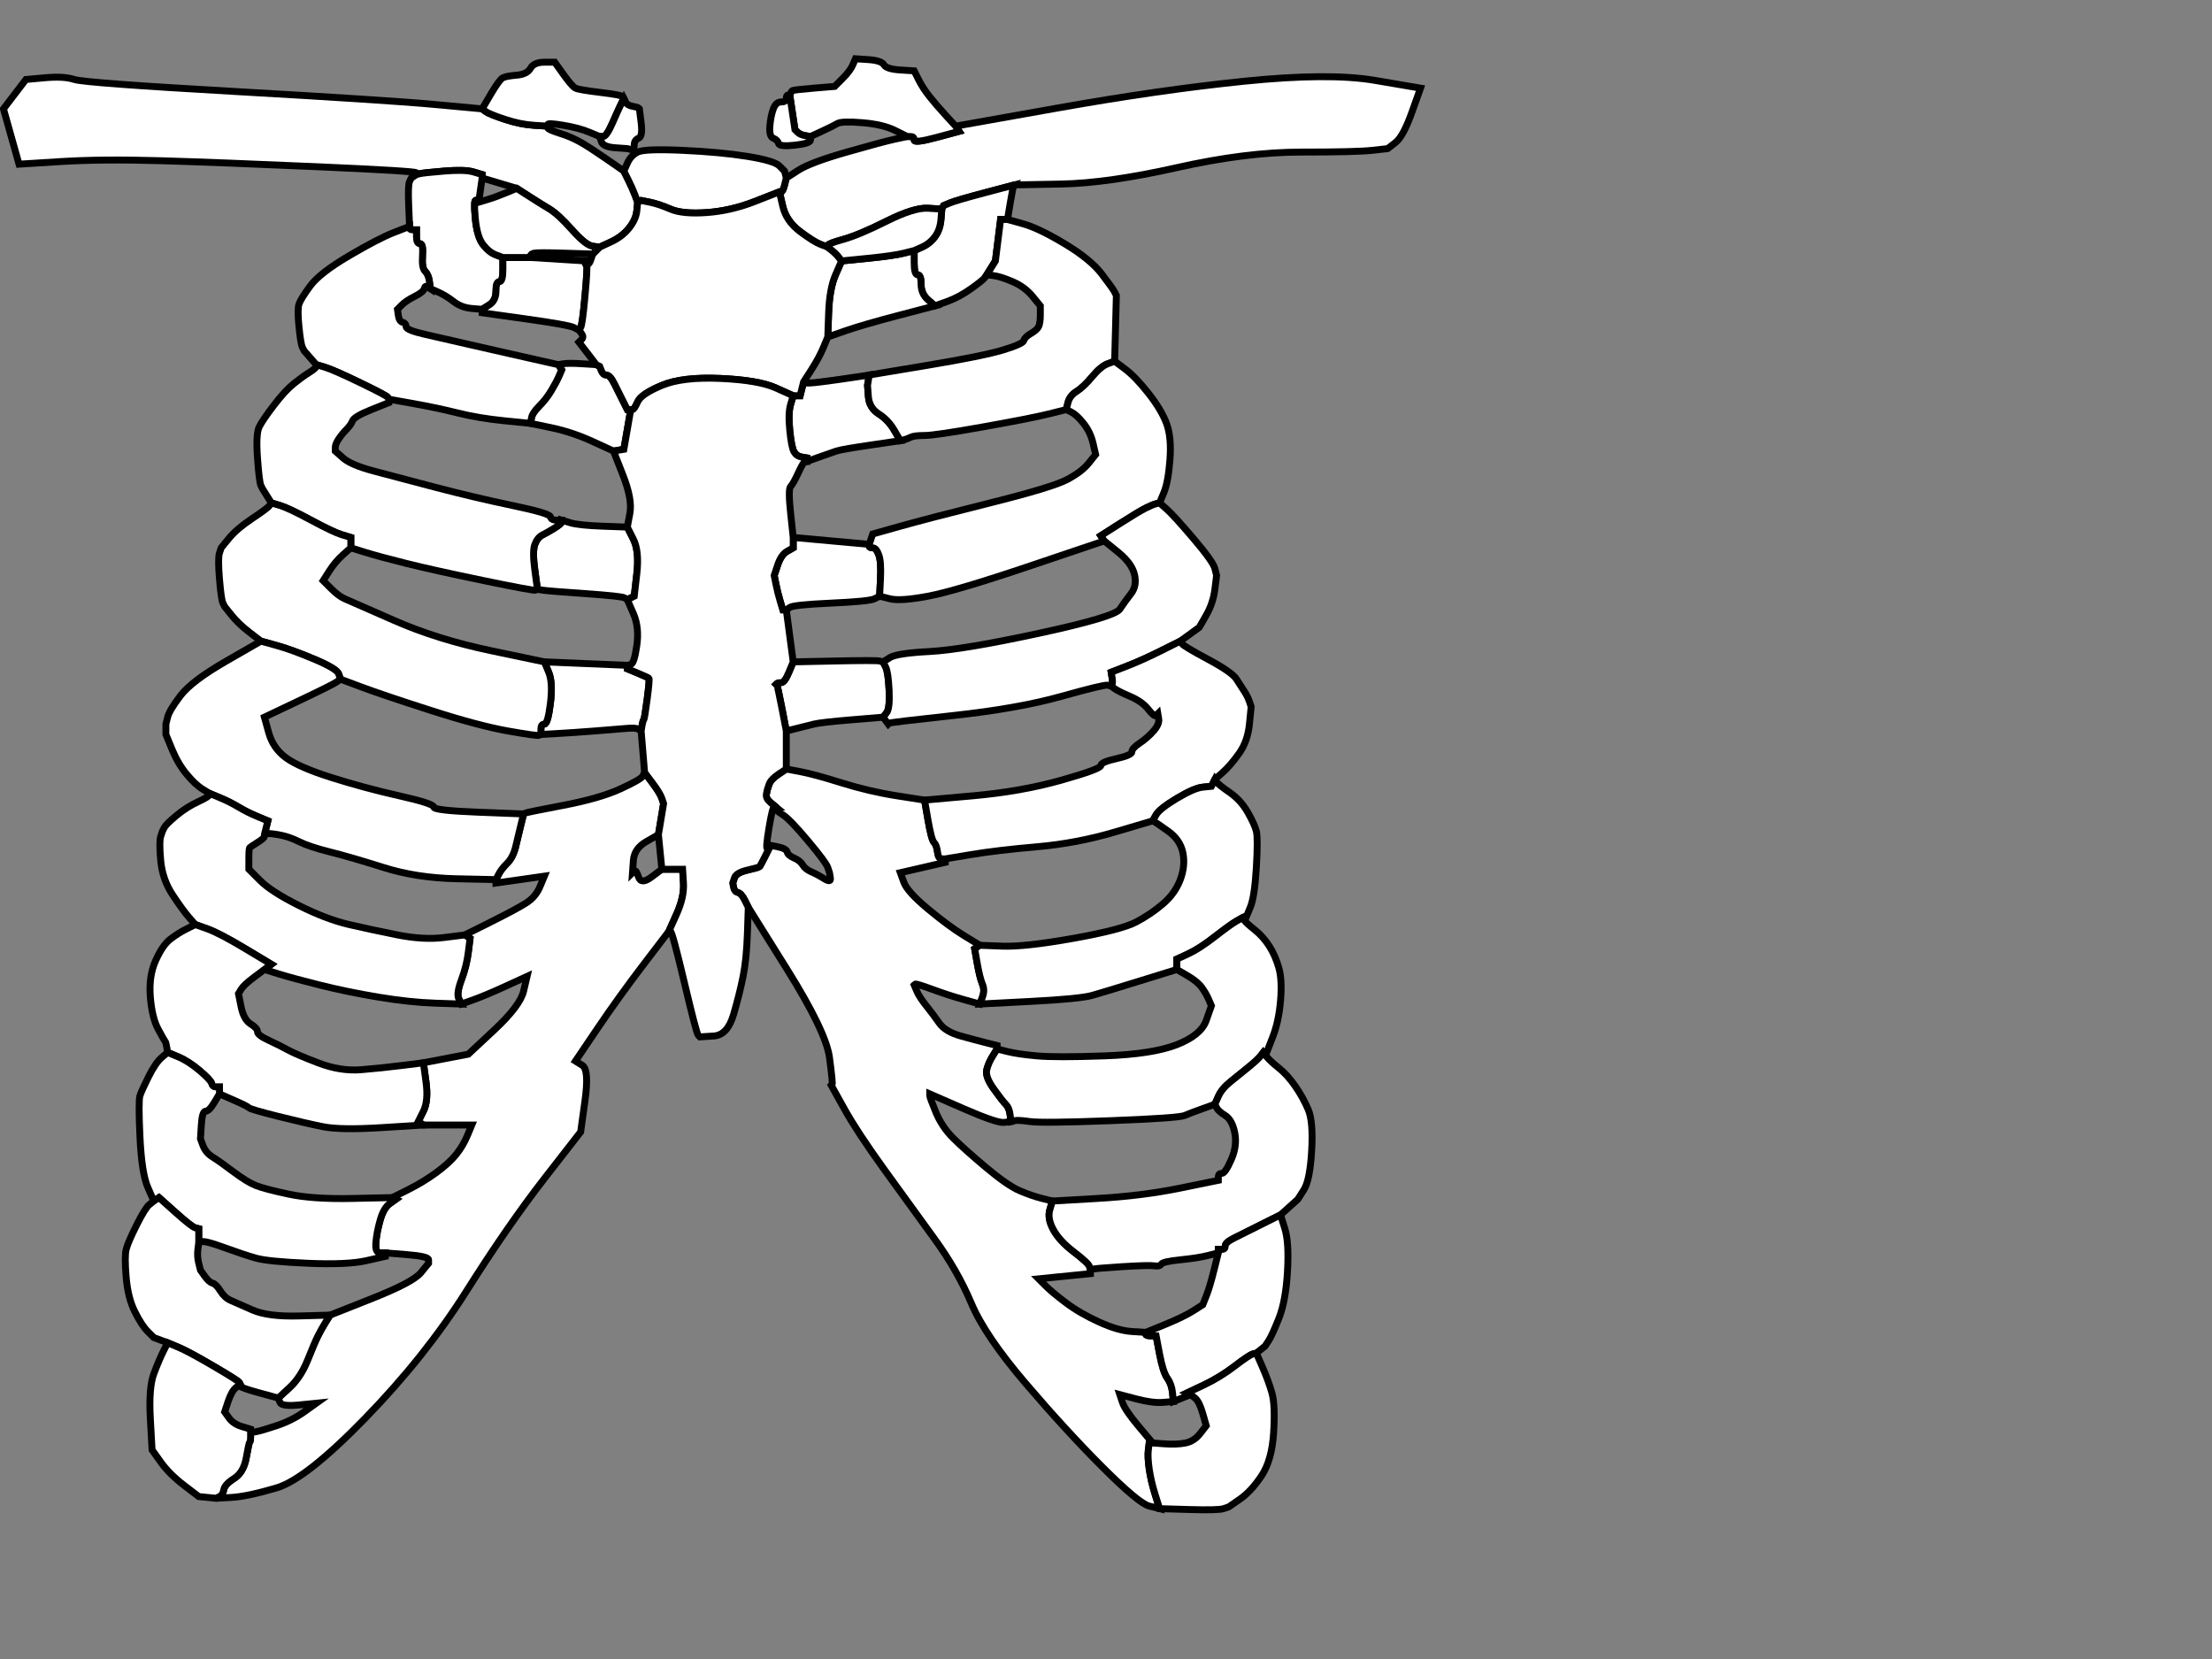 <?xml version="1.0"?><svg width="640" height="480" xmlns="http://www.w3.org/2000/svg">
 <rect width="100%" height="100%" fill="#808080" stroke="none"/>
 <g>
  <title>Layer 1</title>
  <g id="g2423">
   <path fill="#ffffff" fill-rule="evenodd" stroke="#000000" stroke-width="2px" d="m126,30.25l13.5,1.25l1,0.75c0.667,0.5 2.5,1.25 5.5,2.25c3,1 5.833,1.583 8.5,1.75l4,0.25l0,0.5c0,0.333 1.333,0.917 4,1.75c2.667,0.833 5.5,2.25 8.5,4.25c3,2 5.333,3.583 7,4.75l2.5,1.75l1.25,2.5c0.833,1.667 1.5,3.167 2,4.5l0.75,2l-0.25,2.5c-0.167,1.667 -0.917,3.333 -2.25,5c-1.333,1.667 -3.083,3 -5.25,4l-3.25,1.5l-2,-0.25c-1.333,-0.167 -3.333,-1.75 -6,-4.75c-2.667,-3 -4.833,-5 -6.5,-6c-1.667,-1 -3.667,-2.25 -6,-3.75l-3.5,-2.25l-5,-1.5l-5,-1.5l0,-0.5l0,-0.5l-2.5,-0.75c-1.667,-0.5 -4.5,-0.583 -8.5,-0.25c-4,0.333 -6.333,0.583 -7,0.75l-1,0.25l0,-0.5c0,-0.333 -9.5,-0.917 -28.5,-1.75c-19,-0.833 -34.167,-1.417 -45.5,-1.75c-11.333,-0.333 -21,-0.25 -29,0.25l-12,0.75l-2.25,-8l-2.25,-8l3.25,-4.25l3.25,-4.25l5.5,-0.5c3.667,-0.333 6.5,-0.167 8.5,0.5c2,0.667 17.667,1.833 47,3.5c29.333,1.667 48.5,2.917 57.5,3.75z" id="path2"/>
   <path fill="#ffffff" fill-rule="evenodd" stroke="#000000" stroke-width="2px" d="m307,53.25l-13.5,0.25l-8.5,2.25c-5.667,1.5 -9.083,2.5 -10.25,3l-1.75,0.75l-0.25,0.5l-0.25,0.5l-4,-0.25c-2.667,-0.167 -6.667,1.083 -12,3.75c-5.333,2.667 -9.5,4.417 -12.5,5.25c-3,0.833 -4.5,1.417 -4.5,1.75l0,0.5l-2,-0.75c-1.333,-0.5 -3.333,-1.75 -6,-3.75c-2.667,-2 -4.333,-4.417 -5,-7.25l-1,-4.25l0.5,0c0.333,0 0.667,-0.667 1,-2l0.5,-2l3.5,-2.25c2.333,-1.5 7,-3.25 14,-5.25c7,-2 11.667,-3.25 14,-3.75l3.5,-0.75l1,0c0.667,0 1,0.333 1,1c0,0.667 2.167,0.417 6.5,-0.75l6.5,-1.75l-0.5,-0.75l-0.5,-0.75l29.5,-5.25c19.667,-3.5 37.667,-6.083 54,-7.75c16.333,-1.667 28.917,-1.75 37.75,-0.25l13.25,2.25l-2.5,7c-1.667,4.667 -3.25,7.583 -4.75,8.75l-2.25,1.75l-4.5,0.5c-3,0.333 -9.833,0.5 -20.5,0.5c-10.667,0 -22.667,1.5 -36,4.5c-13.333,3 -24.5,4.583 -33.5,4.75z" id="path4"/>
   <path fill="#ffffff" fill-rule="evenodd" stroke="#000000" stroke-width="2px" d="m139.5,51l0,0.5l-0.5,3.5l-0.5,3.5l-0.75,-0.5c-0.5,-0.333 -0.583,1.333 -0.25,5c0.333,3.667 1.083,6.25 2.25,7.75c1.167,1.5 2.417,2.5 3.75,3l2,0.75l0,3.5c0,2.333 -0.333,3.5 -1,3.5c-0.667,0 -1,0.917 -1,2.75c0,1.833 -0.667,3.167 -2,4l-2,1.25l-3,-0.25c-2,-0.167 -3.75,-0.833 -5.25,-2c-1.5,-1.167 -3,-2.083 -4.5,-2.75l-2.25,-1l-0.25,-2c-0.167,-1.333 -0.583,-2.333 -1.25,-3c-0.667,-0.667 -0.917,-2.167 -0.75,-4.5c0.167,-2.333 -0.083,-3.5 -0.75,-3.5c-0.667,0 -1,-0.667 -1,-2l0,-2l-1,0c-0.667,0 -1,-0.167 -1,-0.5l0,-0.5l-0.25,-6c-0.167,-4 -0.083,-6.333 0.25,-7l0.5,-1l0.75,-0.5l0.75,-0.5l1,-0.25c0.667,-0.167 3,-0.417 7,-0.75c4,-0.333 6.833,-0.25 8.5,0.25l2.5,0.75l0,0.5z" id="path6"/>
   <path fill="#ffffff" fill-rule="evenodd" stroke="#000000" stroke-width="2px" d="m180.25,28l0.25,0.5l-0.75,1.5c-0.5,1 -1.333,2.833 -2.5,5.5c-1.167,2.667 -2.083,4 -2.75,4l-1,0l-3,-1.25c-2,-0.833 -4.5,-1.5 -7.5,-2c-3,-0.5 -4.5,-0.583 -4.5,-0.25l0,0.5l-4,-0.25c-2.667,-0.167 -5.5,-0.75 -8.5,-1.75c-3,-1 -4.833,-1.75 -5.5,-2.25l-1,-0.75l2.5,-4.25c1.667,-2.833 2.833,-4.417 3.5,-4.75c0.667,-0.333 2,-0.583 4,-0.75c2,-0.167 3.333,-0.833 4,-2c0.667,-1.167 2,-1.75 4,-1.75l3,0l2.5,3.5c1.667,2.333 2.833,3.667 3.5,4c0.667,0.333 3.083,0.75 7.25,1.25c4.167,0.5 6.333,0.917 6.5,1.25z" id="path8"/>
   <path fill="#ffffff" fill-rule="evenodd" stroke="#000000" stroke-width="2px" d="m273.75,33.5l2.75,3l0.5,0.75l0.5,0.75l-6.5,1.75c-4.333,1.167 -6.5,1.417 -6.5,0.75c0,-0.667 -0.333,-1 -1,-1l-1,0l-3.5,-1.75c-2.333,-1.167 -5.5,-1.917 -9.5,-2.25c-4,-0.333 -6.417,-0.25 -7.25,0.25c-0.833,0.5 -2.333,1.25 -4.5,2.25l-3.25,1.5l-1.5,-0.25c-1,-0.167 -1.75,-0.5 -2.25,-1l-0.75,-0.75l-0.75,-5l-0.75,-5l0.25,-0.5l0.25,-0.5l0.25,-0.25c0.167,-0.167 2.25,-0.417 6.25,-0.75l6,-0.5l2.25,-2.25c1.5,-1.5 2.5,-2.833 3,-4l0.75,-1.75l3.75,0.25c2.5,0.167 4,0.667 4.5,1.5c0.5,0.833 2.083,1.333 4.75,1.5l4,0.25l1.25,2.5c0.833,1.667 1.917,3.333 3.25,5c1.333,1.667 2.917,3.5 4.75,5.5z" id="path10"/>
   <path fill="#ffffff" fill-rule="evenodd" stroke="#000000" stroke-width="2px" d="m285,55.75l8.5,-2.25l-0.25,0.5c-0.167,0.333 -0.5,2 -1,5l-0.75,4.5l-1,0l-1,0l-0.75,6l-0.75,6l-1.25,2l-1.25,2l-0.5,0.75c-0.333,0.5 -1.667,1.583 -4,3.25c-2.333,1.667 -4.667,2.917 -7,3.75l-3.5,1.25l-2,-1.75c-1.333,-1.167 -2,-2.667 -2,-4.5c0,-1.833 -0.333,-2.75 -1,-2.75c-0.667,0 -1,-1.167 -1,-3.5l0,-3.5l2.25,-1c1.5,-0.667 2.75,-1.667 3.75,-3c1,-1.333 1.583,-3 1.75,-5l0.25,-3l0.25,-0.5l0.25,-0.5l1.75,-0.75c1.167,-0.5 4.583,-1.5 10.25,-3z" id="path12"/>
   <path fill="#ffffff" fill-rule="evenodd" stroke="#000000" stroke-width="2px" d="m186,224.5l0.5,-1l2.25,3c1.5,2 2.417,3.5 2.75,4.5l0.5,1.5l-0.75,4.5l-0.75,4.5l-3.5,2c-2.333,1.333 -3.583,3.167 -3.75,5.5l-0.25,3.5l0.5,-0.5c0.333,-0.333 0.75,0.25 1.25,1.75c0.5,1.5 1.75,1.5 3.75,0l3,-2.25l3,0l3,0l0.25,4c0.167,2.667 -0.5,5.667 -2,9l-2.25,5l-7.25,9.5c-4.833,6.333 -9.333,12.583 -13.5,18.75l-6.25,9.25l2,1.25c1.333,0.833 1.583,4.25 0.75,10.25l-1.25,9l-10.5,13.5c-7,9 -14.5,19.833 -22.5,32.5c-8,12.667 -17.75,24.917 -29.25,36.75c-11.5,11.833 -20.083,18.583 -25.75,20.25c-5.667,1.667 -10,2.583 -13,2.75l-4.5,0.25l1,-0.5c0.667,-0.333 1.083,-1 1.25,-2c0.167,-1 1.167,-2.083 3,-3.25c1.833,-1.167 3,-3.167 3.5,-6c0.5,-2.833 0.833,-4.333 1,-4.5c0.167,-0.167 0.25,-0.667 0.25,-1.5l0,-1.25l1.5,-0.25c1,-0.167 3,-0.75 6,-1.75c3,-1 5.667,-2.333 8,-4l3.5,-2.5l-5,0.5c-3.333,0.333 -5.167,0.083 -5.5,-0.75l-0.5,-1.25l3.25,-3c2.167,-2 3.917,-4.667 5.25,-8c1.333,-3.333 2.333,-5.667 3,-7c0.667,-1.333 1.417,-2.667 2.25,-4l1.25,-2l12,-4.75c8,-3.167 12.75,-5.667 14.25,-7.5l2.25,-2.75l0,-1c0,-0.667 -2.083,-1.167 -6.25,-1.5l-6.25,-0.5l-1.5,0c-1,0 -1.417,-1 -1.25,-3c0.167,-2 0.583,-4.167 1.25,-6.5c0.667,-2.333 1.583,-3.917 2.75,-4.75l1.75,-1.25l-0.5,-0.25l-0.5,-0.25l4.5,-2.25c3,-1.5 5.75,-3.167 8.25,-5c2.5,-1.833 4.417,-3.583 5.75,-5.25c1.333,-1.667 2.417,-3.5 3.25,-5.5l1.25,-3l-7,0l-7,0l-0.75,-0.5l-0.75,-0.5l1.5,-3c1,-2 1.25,-4.833 0.75,-8.5l-0.75,-5.5l6.5,-1.25l6.5,-1.25l7.5,-7c5,-4.667 7.833,-8.417 8.5,-11.25l1,-4.25l-6,2.75c-4,1.833 -7.167,3.167 -9.5,4l-3.5,1.25l-0.75,-1.5c-0.5,-1 -0.25,-2.833 0.75,-5.5c1,-2.667 1.667,-5.333 2,-8l0.5,-4l-0.75,-0.5l-0.75,-0.5l7.5,-3.75c5,-2.5 8.417,-4.333 10.25,-5.5c1.833,-1.167 3.167,-2.75 4,-4.75l1.25,-3l-7,1l-7,1l0,-0.5l0,-0.5l0.75,-1.5c0.5,-1 1.333,-2.083 2.5,-3.25c1.167,-1.167 2,-2.833 2.5,-5c0.5,-2.167 1,-4.25 1.5,-6.25l0.75,-3l0.5,-0.25c0.333,-0.167 4,-0.917 11,-2.25c7,-1.333 12.5,-2.917 16.5,-4.75c4,-1.833 6.167,-3.083 6.5,-3.75z" id="path14"/>
   <path fill="#ffffff" fill-rule="evenodd" stroke="#000000" stroke-width="2px" d="m149.5,74.5l4,0l8,0.5l8,0.5l0,0.5l0,0.5l0.25,0.5c0.167,0.333 0,3.25 -0.5,8.75c-0.5,5.5 -0.917,8.5 -1.25,9l-0.5,0.75l-1.5,-0.75c-1,-0.5 -5.667,-1.333 -14,-2.5l-12.5,-1.75l0,-0.5l0,-0.5l2,-1.25c1.333,-0.833 2,-2.167 2,-4c0,-1.833 0.333,-2.75 1,-2.75c0.667,0 1,-1.167 1,-3.5l0,-3.5l4,0z" id="path16"/>
   <path fill="#ffffff" fill-rule="evenodd" stroke="#000000" stroke-width="2px" d="m168.5,105.25l4,0.25l0.5,0.25l0.5,0.25l0.5,1.25c0.333,0.833 0.833,1.25 1.5,1.25c0.667,0 1.417,0.833 2.25,2.5c0.833,1.667 1.667,3.333 2.5,5l1.25,2.5l0.5,0l0.5,0l-1,5.75l-1,5.75l-1.5,0.25l-1.5,0.25l-6,-2.75c-4,-1.833 -8,-3.167 -12,-4l-6,-1.25l0.25,-1.5c0.167,-1 0.917,-2.167 2.25,-3.5c1.333,-1.333 2.5,-2.833 3.5,-4.5c1,-1.667 1.75,-3.083 2.25,-4.25l0.75,-1.75l-0.5,-0.75l-0.5,-0.75l1.5,-0.25c1,-0.167 2.833,-0.167 5.5,0z" id="path18"/>
   <path fill="#ffffff" fill-rule="evenodd" stroke="#000000" stroke-width="2px" d="m162.5,151l0,-0.5l2.5,0.75c1.667,0.5 4.833,0.833 9.5,1l7,0.25l1.75,3.5c1.167,2.333 1.5,5.667 1,10l-0.75,6.5l-1,0.5l-1,0.5l-0.75,-0.5c-0.5,-0.333 -4.333,-0.75 -11.5,-1.25c-7.167,-0.5 -11.25,-0.833 -12.25,-1l-1.5,-0.25l-0.75,-5.5c-0.5,-3.667 -0.5,-6.167 0,-7.5c0.5,-1.333 1.25,-2.25 2.25,-2.75c1,-0.5 2.167,-1.167 3.5,-2c1.333,-0.833 2,-1.417 2,-1.75z" id="path20"/>
   <path fill="#ffffff" fill-rule="evenodd" stroke="#000000" stroke-width="2px" d="m158.75,194.5l-1.25,-3l12,0.5l12,0.5l0,0.5l0,0.5l3,1.25c2,0.833 3.083,1.333 3.25,1.5c0.167,0.167 0,2.167 -0.5,6c-0.5,3.833 -0.833,5.833 -1,6c-0.167,0.167 -0.333,0.75 -0.5,1.75l-0.25,1.5l-0.75,-0.5c-0.5,-0.333 -1.667,-0.417 -3.5,-0.25c-1.833,0.167 -4.917,0.417 -9.25,0.75c-4.333,0.333 -8,0.583 -11,0.75l-4.5,0.25l0,-1.5c0,-1 0.333,-1.5 1,-1.5c0.667,0 1.25,-2 1.75,-6c0.5,-4 0.333,-7 -0.5,-9z" id="path22"/>
   <path fill="#ffffff" fill-rule="evenodd" stroke="#000000" stroke-width="2px" d="m179.75,30l0.75,-1.5l0.5,1c0.333,0.667 1,1.083 2,1.25c1,0.167 1.583,0.333 1.75,0.5l0.25,0.25l0.5,4c0.333,2.667 0.083,4.167 -0.75,4.5c-0.833,0.333 -1.25,1 -1.25,2c0,1 -0.333,1.417 -1,1.25l-1,-0.25l-3.5,-0.25c-2.333,-0.167 -3.667,-0.75 -4,-1.75l-0.5,-1.5l1,0c0.667,0 1.583,-1.333 2.75,-4c1.167,-2.667 2,-4.5 2.5,-5.5z" id="path24"/>
   <path fill="#ffffff" fill-rule="evenodd" stroke="#000000" stroke-width="2px" d="m227.25,50.5l0.25,1l-0.5,2c-0.333,1.333 -0.667,2 -1,2l-0.5,0l-7,2.75c-4.667,1.833 -9.333,2.917 -14,3.25c-4.667,0.333 -8.167,0 -10.5,-1c-2.333,-1 -4.333,-1.667 -6,-2l-2.5,-0.5l-0.5,0.25l-0.5,0.25l-0.75,-2c-0.5,-1.333 -1.167,-2.833 -2,-4.5l-1.25,-2.5l1,-2.25c0.667,-1.5 1.667,-2.583 3,-3.25c1.333,-0.667 5.667,-0.833 13,-0.5c7.333,0.333 13.583,0.917 18.75,1.75c5.167,0.833 8.25,1.75 9.25,2.75l1.5,1.5l0.25,1z" id="path26"/>
   <path fill="#ffffff" fill-rule="evenodd" stroke="#000000" stroke-width="2px" d="m225.25,224l2.25,-1.5l4,0.75c2.667,0.5 6.667,1.583 12,3.25c5.333,1.667 10.667,2.917 16,3.75l8,1.25l1,5.75c0.667,3.833 1.25,6 1.75,6.5c0.5,0.5 0.833,1.417 1,2.75c0.167,1.333 0.583,2 1.25,2l1,0l0,0.5l0,0.5l-6.5,1.5l-6.5,1.5l1,2.75c0.667,1.833 3,4.417 7,7.75c4,3.333 7.5,5.917 10.5,7.75l4.5,2.75l-0.75,0.5l-0.75,0.5l0.75,4.25c0.5,2.833 1,4.833 1.5,6c0.5,1.167 0.5,2.417 0,3.75l-0.75,2l-4.5,-1.25c-3,-0.833 -6.083,-1.833 -9.25,-3c-3.167,-1.167 -4.833,-1.667 -5,-1.5l-0.25,0.25l0.75,1.75c0.5,1.167 1.417,2.583 2.75,4.25c1.333,1.667 2.583,3.333 3.75,5c1.167,1.667 3.25,2.917 6.25,3.75c3,0.833 5.5,1.5 7.5,2l3,0.75l0,0.5l0,0.5l-1.25,2c-0.833,1.333 -1.417,2.667 -1.75,4c-0.333,1.333 0.333,3.167 2,5.5c1.667,2.333 2.833,3.833 3.5,4.5c0.667,0.667 1.083,1.667 1.25,3l0.25,2l-2,0.25c-1.333,0.167 -5.25,-1.167 -11.75,-4l-9.75,-4.25l0,0.5c0,0.333 0.583,1.917 1.75,4.75c1.167,2.833 2.833,5.333 5,7.5c2.167,2.167 5.333,5 9.5,8.5c4.167,3.5 7.417,5.75 9.75,6.75c2.333,1 4.5,1.75 6.5,2.25l3,0.75l-0.75,2.5c-0.5,1.667 -0.167,3.583 1,5.75c1.167,2.167 3.167,4.333 6,6.5c2.833,2.167 4.333,3.583 4.5,4.25l0.25,1l0,0.5l0,0.5l-7.5,0.75l-7.5,0.75l2,2c1.333,1.333 3.333,3 6,5c2.667,2 5.833,3.833 9.5,5.5c3.667,1.667 6.833,2.583 9.5,2.75l4,0.25l0,0.5c0,0.333 0.5,0.5 1.5,0.5l1.5,0l1,5.25c0.667,3.5 1.417,5.833 2.25,7c0.833,1.167 1.333,2.583 1.5,4.25l0.25,2.5l-3,0.25c-2,0.167 -4.583,-0.167 -7.75,-1l-4.75,-1.25l0.75,2.25c0.5,1.5 2.083,3.833 4.75,7l4,4.75l-0.5,0l-0.5,0l-0.25,2c-0.167,1.333 -0.083,3.167 0.25,5.5c0.333,2.333 0.917,4.833 1.75,7.5l1.25,4l-3,-0.75c-2,-0.5 -6.5,-4.25 -13.5,-11.25c-7,-7 -14.417,-15.083 -22.25,-24.25c-7.833,-9.167 -13.083,-16.917 -15.75,-23.25c-2.667,-6.333 -6.25,-12.583 -10.75,-18.75c-4.5,-6.167 -9.333,-12.833 -14.5,-20c-5.167,-7.167 -9,-13 -11.5,-17.5l-3.75,-6.75l0.25,-0.25c0.167,-0.167 -0.083,-2.75 -0.75,-7.75c-0.667,-5 -4.75,-13.5 -12.25,-25.5l-11.25,-18l-1,-2c-0.667,-1.333 -1.333,-2.083 -2,-2.25c-0.667,-0.167 -1.083,-0.667 -1.25,-1.5l-0.25,-1.25l0.5,-1.5c0.333,-1 1.583,-1.75 3.75,-2.25c2.167,-0.5 3.333,-0.833 3.5,-1c0.167,-0.167 0.667,-1.083 1.5,-2.75l1.25,-2.5l0,-0.5l0,-0.5l2.5,0.5c1.667,0.333 2.583,0.833 2.75,1.5c0.167,0.667 0.833,1.25 2,1.75c1.167,0.5 2,1.167 2.5,2c0.5,0.833 1.333,1.5 2.5,2c1.167,0.5 2.417,1.167 3.75,2c1.333,0.833 1.917,0.75 1.75,-0.25l-0.25,-1.5l-0.5,-1.5c-0.333,-1 -2.25,-3.583 -5.75,-7.75c-3.5,-4.167 -5.917,-6.667 -7.25,-7.5c-1.333,-0.833 -2,-1.417 -2,-1.75l0,-0.5l-1.5,-1.25c-1,-0.833 -1.417,-1.667 -1.25,-2.5l0.25,-1.25l0.5,-1.5c0.333,-1 1.25,-2 2.75,-3z" id="path28"/>
   <path fill="#ffffff" fill-rule="evenodd" stroke="#000000" stroke-width="2px" d="m228,27.5l0.5,0l0.75,5l0.75,5l0.75,0.75c0.5,0.5 1.25,0.833 2.25,1l1.5,0.25l0,1c0,0.667 -1.5,1.167 -4.5,1.5c-3,0.333 -4.583,0.167 -4.75,-0.5c-0.167,-0.667 -0.667,-1.167 -1.5,-1.5c-0.833,-0.333 -1.167,-1.5 -1,-3.5c0.167,-2 0.5,-3.667 1,-5c0.5,-1.333 1.25,-2 2.25,-2c1,0 1.5,-0.333 1.5,-1c0,-0.667 0.167,-1 0.5,-1z" id="path30"/>
   <path fill="#ffffff" fill-rule="evenodd" stroke="#000000" stroke-width="2px" d="m229.5,157l0,-1.5l11,1l11,1l0,0.5c0,0.333 0.333,0.5 1,0.5c0.667,0 1.25,0.667 1.75,2c0.5,1.333 0.667,3.667 0.5,7l-0.25,5l-1.5,0.75c-1,0.5 -5.167,0.917 -12.5,1.25c-7.333,0.333 -11.333,0.75 -12,1.25l-1,0.75l-0.5,0l-0.5,0l-0.75,-2.5c-0.5,-1.667 -0.917,-3.333 -1.25,-5l-0.5,-2.5l1,-3c0.667,-2 1.583,-3.333 2.75,-4l1.75,-1l0,-1.5z" id="path32"/>
   <path fill="#ffffff" fill-rule="evenodd" stroke="#000000" stroke-width="2px" d="m254.5,191.25l1,0.25l0.75,1.5c0.5,1 0.833,3.25 1,6.75c0.167,3.5 -0.083,5.667 -0.75,6.5l-1,1.25l-9,0.75c-6,0.5 -9.667,0.917 -11,1.25c-1.333,0.333 -3,0.75 -5,1.25l-3,0.75l-1.25,-6.5c-0.833,-4.333 -1.333,-6.583 -1.5,-6.75l-0.25,-0.25l0.25,-0.25c0.167,-0.167 0.583,-0.25 1.25,-0.25c0.667,0 1.417,-1 2.25,-3l1.25,-3l12,-0.25c8,-0.167 12.333,-0.167 13,0z" id="path34"/>
   <path fill="#ffffff" fill-rule="evenodd" stroke="#000000" stroke-width="2px" d="m246.5,109.25l5,-0.75l-0.25,1.5l-0.25,1.5l0.25,3.25c0.167,2.167 1.167,3.833 3,5c1.833,1.167 3.333,2.75 4.5,4.75l1.75,3l-8.5,1.25c-5.667,0.833 -9,1.417 -10,1.75c-1,0.333 -2.667,0.917 -5,1.75l-3.5,1.25l0,-0.5l0,-0.5l-1.5,-0.25c-1,-0.167 -1.75,-0.667 -2.25,-1.5c-0.5,-0.833 -0.917,-2.917 -1.25,-6.25c-0.333,-3.333 -0.25,-5.833 0.25,-7.5l0.75,-2.5l1,0l1,0l0.5,-2l0.5,-2l0.5,0.25c0.333,0.167 1.833,0.083 4.5,-0.25c2.667,-0.333 5.667,-0.75 9,-1.25z" id="path36"/>
   <path fill="#ffffff" fill-rule="evenodd" stroke="#000000" stroke-width="2px" d="m261.5,73.25l3,-0.75l0,3.5c0,2.333 0.333,3.5 1,3.5c0.667,0 1,0.917 1,2.75c0,1.833 0.667,3.333 2,4.5l2,1.75l-10.5,2.75c-7,1.833 -12.167,3.333 -15.5,4.5l-5,1.75l0.25,-7c0.167,-4.667 0.833,-8.333 2,-11l1.75,-4l7.5,-0.75c5,-0.5 8.5,-1 10.5,-1.5z" id="path38"/>
   <path fill="#ffffff" fill-rule="evenodd" stroke="#000000" stroke-width="2px" d="m218.5,58.25l7,-2.75l1,4.25c0.667,2.833 2.333,5.25 5,7.25c2.667,2 4.667,3.25 6,3.75l2,0.75l1.25,1c0.833,0.667 1.5,1.333 2,2l0.75,1l-1.75,4c-1.167,2.667 -1.833,6.333 -2,11l-0.25,7l-1.25,3c-0.833,2 -2,4.167 -3.5,6.5l-2.25,3.5l-0.5,2l-0.5,2l-1,0l-1,0l-5,-2.25c-3.333,-1.5 -8.667,-2.417 -16,-2.75c-7.333,-0.333 -13,0.333 -17,2c-4,1.667 -6.333,3.25 -7,4.75c-0.667,1.5 -1.167,2.25 -1.5,2.25l-0.5,0l-0.5,0l-0.5,0l-1.25,-2.5c-0.833,-1.667 -1.667,-3.333 -2.5,-5c-0.833,-1.667 -1.583,-2.5 -2.25,-2.5c-0.667,0 -1.167,-0.417 -1.5,-1.25l-0.5,-1.25l-0.5,-0.25l-0.5,-0.25l-0.75,-1c-0.5,-0.667 -1.333,-1.75 -2.5,-3.25l-1.75,-2.25l0.75,-0.75c0.5,-0.5 0.5,-1.083 0,-1.75l-0.75,-1l0.5,-0.75c0.333,-0.5 0.75,-3.5 1.25,-9c0.5,-5.5 0.667,-8.417 0.5,-8.75l-0.25,-0.5l0.5,0c0.333,0 0.667,-0.5 1,-1.5l0.5,-1.5l1,-1l1,-1l3.25,-1.5c2.167,-1 3.917,-2.333 5.25,-4c1.333,-1.667 2.083,-3.333 2.25,-5l0.25,-2.5l0.5,-0.25l0.5,-0.25l2.5,0.5c1.667,0.333 3.667,1 6,2c2.333,1 5.833,1.333 10.5,1c4.667,-0.333 9.333,-1.417 14,-3.25z" id="path40"/>
   <path fill="#ffffff" fill-rule="evenodd" stroke="#000000" stroke-width="2px" d="m224.5,112.25l5,2.25l-0.75,2.5c-0.5,1.667 -0.583,4.167 -0.25,7.5c0.333,3.333 0.75,5.417 1.25,6.25c0.5,0.833 1.25,1.333 2.25,1.5l1.5,0.25l0,0.5l0,0.5l-0.5,0c-0.333,0 -1,1.083 -2,3.25c-1,2.167 -1.75,3.5 -2.25,4c-0.5,0.5 -0.5,3.083 0,7.75l0.75,7l0,1.5l0,1.5l-1.75,1c-1.167,0.667 -2.083,2 -2.75,4l-1,3l0.5,2.5c0.333,1.667 0.75,3.333 1.25,5l0.75,2.5l0.5,0l0.5,0l1,7.5l1,7.5l-1.25,3c-0.833,2 -1.583,3 -2.25,3c-0.667,0 -1.083,0.083 -1.25,0.25l-0.25,0.25l0.25,0.25c0.167,0.167 0.667,2.417 1.5,6.75l1.25,6.5l0,5.5l0,5.5l-2.25,1.5c-1.5,1 -2.417,2 -2.75,3l-0.5,1.5l-0.25,1.25c-0.167,0.833 0.25,1.667 1.25,2.5l1.5,1.25l-0.5,0c-0.333,0 -0.833,2 -1.5,6c-0.667,4 -0.833,6 -0.5,6l0.5,0l-1.25,2.5c-0.833,1.667 -1.333,2.583 -1.5,2.75c-0.167,0.167 -1.333,0.5 -3.5,1c-2.167,0.5 -3.417,1.25 -3.75,2.25l-0.5,1.5l0.25,1.25c0.167,0.833 0.583,1.333 1.25,1.5c0.667,0.167 1.333,0.917 2,2.25l1,2l-0.25,7.5c-0.167,5 -0.583,9.167 -1.25,12.5c-0.667,3.333 -1.583,7 -2.75,11c-1.167,4 -3.083,6.083 -5.75,6.25l-4,0.25l-0.5,-0.5c-0.333,-0.333 -1.667,-5.417 -4,-15.25c-2.333,-9.833 -3.667,-14.75 -4,-14.75l-0.5,0l2.25,-5c1.5,-3.333 2.167,-6.333 2,-9l-0.25,-4l-3,0l-3,0l-0.5,-5l-0.5,-5l0.75,-4.5l0.75,-4.5l-0.5,-1.5c-0.333,-1 -1.25,-2.5 -2.75,-4.5l-2.25,-3l-0.5,-6l-0.5,-6l0.25,-1.5c0.167,-1 0.333,-1.583 0.5,-1.75c0.167,-0.167 0.5,-2.167 1,-6c0.5,-3.833 0.667,-5.833 0.5,-6c-0.167,-0.167 -1.25,-0.667 -3.25,-1.5l-3,-1.25l0,-0.5l0,-0.5l1,-0.25c0.667,-0.167 1.25,-2 1.75,-5.5c0.5,-3.5 0.167,-6.583 -1,-9.25l-1.75,-4l1,-0.5l1,-0.5l0.75,-6.5c0.5,-4.333 0.167,-7.667 -1,-10l-1.75,-3.5l0.75,-4c0.5,-2.667 -0.167,-6.333 -2,-11l-2.75,-7l1.5,-0.25l1.5,-0.25l1,-5.75l1,-5.75l0.5,0c0.333,0 0.833,-0.75 1.5,-2.25c0.667,-1.5 3,-3.083 7,-4.75c4,-1.667 9.667,-2.333 17,-2c7.333,0.333 12.667,1.25 16,2.75z" id="path42"/>
   <path fill="#ffffff" fill-rule="evenodd" stroke="#000000" stroke-width="2px" d="m114,67.25l4.5,-1.75l0,0.5c0,0.333 0.333,0.5 1,0.5l1,0l0,2c0,1.333 0.333,2 1,2c0.667,0 0.917,1.167 0.75,3.5c-0.167,2.333 0.083,3.833 0.75,4.5c0.667,0.667 1.083,1.667 1.25,3l0.25,2l-0.75,-0.5c-0.5,-0.333 -0.833,-0.167 -1,0.5c-0.167,0.667 -1.083,1.417 -2.75,2.25c-1.667,0.833 -2.917,1.667 -3.75,2.5l-1.25,1.25l0.25,1.75c0.167,1.167 0.583,1.833 1.25,2c0.667,0.167 1,0.583 1,1.25c0,0.667 1.833,1.417 5.5,2.25c3.667,0.833 7.667,1.75 12,2.75c4.333,1 9.833,2.25 16.5,3.75l10,2.25l0.5,0.75l0.5,0.75l-0.75,1.75c-0.5,1.167 -1.25,2.583 -2.25,4.25c-1,1.667 -2.167,3.167 -3.5,4.5c-1.333,1.333 -2.083,2.5 -2.25,3.5l-0.25,1.5l-7.5,-0.75c-5,-0.5 -9.5,-1.25 -13.5,-2.25c-4,-1 -8.333,-1.917 -13,-2.75l-7,-1.25l-0.25,-0.5c-0.167,-0.333 -2.833,-1.75 -8,-4.25c-5.167,-2.5 -8.583,-4 -10.25,-4.5l-2.5,-0.75l-1.75,-2l-1.75,-2l-0.5,-1c-0.333,-0.667 -0.667,-2.667 -1,-6c-0.333,-3.333 -0.333,-5.5 0,-6.5c0.333,-1 1.417,-2.75 3.25,-5.25c1.833,-2.5 5.583,-5.417 11.25,-8.75c5.667,-3.333 10,-5.583 13,-6.75z" id="path44"/>
   <path fill="#ffffff" fill-rule="evenodd" stroke="#000000" stroke-width="2px" d="m146.5,55.75l3,-1.25l3.5,2.25c2.333,1.5 4.333,2.75 6,3.75c1.667,1 3.833,3 6.5,6c2.667,3 4.667,4.583 6,4.75l2,0.25l-1,1l-1,1l-8,-0.25c-5.333,-0.167 -8.333,-0.167 -9,0c-0.667,0.167 -1,0.417 -1,0.75l0,0.5l-4,0l-4,0l-2,-0.75c-1.333,-0.5 -2.583,-1.5 -3.75,-3c-1.167,-1.5 -1.917,-4.083 -2.25,-7.75c-0.333,-3.667 -0.25,-5.333 0.25,-5l0.75,0.5l2.5,-0.75c1.667,-0.5 3.5,-1.167 5.5,-2z" id="path46"/>
   <path fill="#ffffff" fill-rule="evenodd" stroke="#000000" stroke-width="2px" d="m268.5,60.25l4,0.25l-0.25,3c-0.167,2 -0.75,3.667 -1.75,5c-1,1.333 -2.25,2.333 -3.75,3l-2.25,1l-3,0.75c-2,0.5 -5.5,1 -10.5,1.5l-7.5,0.75l-0.75,-1c-0.5,-0.667 -1.167,-1.333 -2,-2l-1.25,-1l0,-0.5c0,-0.333 1.5,-0.917 4.5,-1.75c3,-0.833 7.167,-2.583 12.5,-5.25c5.333,-2.667 9.333,-3.917 12,-3.75z" id="path48"/>
   <path fill="#ffffff" fill-rule="evenodd" stroke="#000000" stroke-width="2px" d="m290.5,63.5l1,0l4.5,1.25c3,0.833 7,2.75 12,5.75c5,3 8.583,5.917 10.75,8.75c2.167,2.833 3.417,4.583 3.75,5.25l0.5,1l-0.25,9.5l-0.25,9.5l-2,0.75c-1.333,0.5 -2.833,1.75 -4.5,3.75c-1.667,2 -3.167,3.417 -4.5,4.25c-1.333,0.833 -2.167,1.917 -2.5,3.25l-0.5,2l-5,1.25c-3.333,0.833 -9.667,2.083 -19,3.75c-9.333,1.667 -15,2.5 -17,2.5c-2,0 -3.333,0.167 -4,0.5c-0.667,0.333 -1.333,0.583 -2,0.75l-1,0.25l-1.75,-3c-1.167,-2 -2.667,-3.583 -4.5,-4.75c-1.833,-1.167 -2.833,-2.833 -3,-5l-0.25,-3.25l0.25,-1.5l0.25,-1.5l16.5,-2.75c11,-1.833 18.417,-3.333 22.25,-4.5c3.833,-1.167 5.833,-2.083 6,-2.75c0.167,-0.667 0.833,-1.333 2,-2c1.167,-0.667 1.917,-1.333 2.25,-2c0.333,-0.667 0.5,-1.833 0.5,-3.5l0,-2.5l-2.25,-2.75c-1.5,-1.833 -3.417,-3.25 -5.75,-4.25c-2.333,-1 -4.167,-1.583 -5.5,-1.75l-2,-0.25l1.25,-2l1.25,-2l0.75,-6l0.75,-6l1,0z" id="path50"/>
   <path fill="#ffffff" fill-rule="evenodd" stroke="#000000" stroke-width="2px" d="m91.5,106l0,-0.5l2.5,0.75c1.667,0.5 5.083,2 10.25,4.5c5.167,2.5 7.833,3.917 8,4.25l0.25,0.5l0,0.5l0,0.5l-5,2c-3.333,1.333 -5.167,2.417 -5.5,3.25c-0.333,0.833 -0.917,1.667 -1.75,2.5c-0.833,0.833 -1.583,1.75 -2.25,2.75c-0.667,1 -1,1.833 -1,2.5l0,1l2.25,2c1.5,1.333 4.417,2.583 8.75,3.75c4.333,1.167 10.333,2.75 18,4.75c7.667,2 15.083,3.75 22.25,5.25c7.167,1.5 10.833,2.583 11,3.25c0.167,0.667 0.75,1 1.75,1l1.5,0l0,0.5c0,0.333 -0.667,0.917 -2,1.75c-1.333,0.833 -2.5,1.5 -3.5,2c-1,0.5 -1.75,1.417 -2.25,2.75c-0.5,1.333 -0.5,3.833 0,7.5l0.75,5.5l-0.5,0.25c-0.333,0.167 -5.333,-0.75 -15,-2.75c-9.667,-2 -17.167,-3.667 -22.5,-5c-5.333,-1.333 -9.333,-2.417 -12,-3.25l-4,-1.25l0,-1.5l0,-1.5l-2.5,-0.75c-1.667,-0.5 -4.667,-1.917 -9,-4.25c-4.333,-2.333 -7.333,-3.75 -9,-4.25l-2.5,-0.75l-1.25,-2l-1.25,-2l-0.5,-1c-0.333,-0.667 -0.667,-3.333 -1,-8c-0.333,-4.667 -0.167,-7.667 0.5,-9c0.667,-1.333 2.083,-3.417 4.25,-6.25c2.167,-2.833 4.083,-4.917 5.75,-6.25c1.667,-1.333 3.167,-2.417 4.5,-3.25c1.333,-0.833 2,-1.417 2,-1.75z" id="path52"/>
   <path fill="#ffffff" fill-rule="evenodd" stroke="#000000" stroke-width="2px" d="m320.5,105.25l2,-0.75l3,2.25c2,1.5 4.25,3.833 6.75,7c2.5,3.167 4.25,6.083 5.25,8.75c1,2.667 1.333,6.167 1,10.5c-0.333,4.333 -0.917,7.5 -1.75,9.5l-1.25,3l-1,0.25c-0.667,0.167 -1.667,0.583 -3,1.25c-1.333,0.667 -3.833,2.167 -7.5,4.5l-5.5,3.5l0.5,0.75l0.5,0.75l-21.5,7.25c-14.333,4.833 -24.167,7.75 -29.5,8.75c-5.333,1 -9,1.25 -11,0.75l-3,-0.75l0.25,-5c0.167,-3.333 0,-5.667 -0.5,-7c-0.5,-1.333 -1.083,-2 -1.75,-2c-0.667,0 -1,-0.167 -1,-0.5l0,-0.5l0.5,-1.5l0.5,-1.5l8,-2.25c5.333,-1.5 14,-3.75 26,-6.75c12,-3 19.417,-5.25 22.25,-6.75c2.833,-1.5 4.917,-3.083 6.25,-4.75l2,-2.5l-0.75,-3.25c-0.5,-2.167 -1.417,-4.083 -2.75,-5.75c-1.333,-1.667 -2.5,-2.75 -3.5,-3.25l-1.5,-0.75l0.5,-2c0.333,-1.333 1.167,-2.417 2.5,-3.25c1.333,-0.833 2.833,-2.25 4.5,-4.25c1.667,-2 3.167,-3.25 4.5,-3.75z" id="path54"/>
   <path fill="#ffffff" fill-rule="evenodd" stroke="#000000" stroke-width="2px" d="m78,146.25l0.5,-0.75l2.5,0.75c1.667,0.5 4.667,1.917 9,4.25c4.333,2.333 7.333,3.75 9,4.25l2.5,0.75l0,1.5l0,1.5l-2.25,2c-1.5,1.333 -2.833,2.917 -4,4.75l-1.75,2.75l2.25,2.25c1.5,1.5 2.833,2.5 4,3c1.167,0.5 5.917,2.583 14.25,6.25c8.333,3.667 17.667,6.583 28,8.75l15.5,3.25l1.25,3c0.833,2 1,5 0.5,9c-0.5,4 -1.083,6 -1.75,6c-0.667,0 -1,0.5 -1,1.5l0,1.5l-0.5,0.25c-0.333,0.167 -3.333,-0.25 -9,-1.25c-5.667,-1 -13.167,-3 -22.5,-6c-9.333,-3 -16,-5.25 -20,-6.75l-6,-2.25l-0.5,-1.5c-0.333,-1 -2.667,-2.417 -7,-4.25c-4.333,-1.833 -8,-3.167 -11,-4l-4.5,-1.25l-3.25,-2.5c-2.167,-1.667 -3.917,-3.333 -5.25,-5l-2,-2.5l-0.5,-1c-0.333,-0.667 -0.667,-3 -1,-7c-0.333,-4 -0.333,-6.5 0,-7.5l0.5,-1.5l2.25,-2.75c1.5,-1.833 3.75,-3.75 6.75,-5.75c3,-2 4.667,-3.25 5,-3.75z" id="path56"/>
   <path fill="#ffffff" fill-rule="evenodd" stroke="#000000" stroke-width="2px" d="m334.5,145.75l1,-0.25l2,1.75c1.333,1.167 3.917,4 7.75,8.5c3.833,4.5 5.917,7.417 6.25,8.75l0.5,2l-0.5,4c-0.333,2.667 -1.167,5.167 -2.5,7.5l-2,3.5l-2.75,2l-2.75,2l-5.5,2.75c-3.667,1.833 -7,3.333 -10,4.5l-4.5,1.75l0.25,1.5c0.167,1 0.167,1.667 0,2l-0.25,0.5l-1,-0.25c-0.667,-0.167 -5.167,0.917 -13.5,3.25c-8.333,2.333 -18.667,4.167 -31,5.5c-12.333,1.333 -18.583,2.083 -18.75,2.25l-0.25,0.25l-0.75,-1l-0.75,-1l1,-1.25c0.667,-0.833 0.917,-3 0.75,-6.5c-0.167,-3.5 -0.5,-5.75 -1,-6.75l-0.75,-1.5l2,-1.25c1.333,-0.833 5.167,-1.417 11.5,-1.75c6.333,-0.333 16.833,-2.083 31.5,-5.25c14.667,-3.167 22.5,-5.5 23.5,-7c1,-1.5 2.083,-3 3.25,-4.5c1.167,-1.5 1.5,-3.333 1,-5.5c-0.5,-2.167 -2.083,-4.333 -4.75,-6.5l-4,-3.25l-0.5,-0.75l-0.5,-0.75l5.5,-3.5c3.667,-2.333 6.167,-3.833 7.5,-4.5c1.333,-0.667 2.333,-1.083 3,-1.25z" id="path58"/>
   <path fill="#ffffff" fill-rule="evenodd" stroke="#000000" stroke-width="2px" d="m65.5,191.25l10,-5.75l4.5,1.25c3,0.833 6.667,2.167 11,4c4.333,1.833 6.667,3.25 7,4.25l0.5,1.5l-1,0.75c-0.667,0.5 -4.333,2.333 -11,5.5l-10,4.75l1.25,4.5c0.833,3 2.5,5.417 5,7.25c2.5,1.833 6.917,3.75 13.25,5.75c6.333,2 12.833,3.75 19.5,5.25c6.667,1.5 10,2.583 10,3.25c0,0.667 4.333,1.167 13,1.5l13,0.5l-0.75,3c-0.5,2 -1,4.083 -1.5,6.25c-0.5,2.167 -1.333,3.833 -2.5,5c-1.167,1.167 -2,2.25 -2.5,3.25l-0.75,1.5l-11.5,-0.25c-7.667,-0.167 -14.667,-1.25 -21,-3.25c-6.333,-2 -11.5,-3.5 -15.5,-4.5c-4,-1 -7,-2 -9,-3c-2,-1 -4,-1.667 -6,-2c-2,-0.333 -3.167,-0.417 -3.5,-0.25l-0.5,0.25l0.5,-2l0.5,-2l-3,-1.25c-2,-0.833 -3.833,-1.75 -5.5,-2.75c-1.667,-1 -3.5,-1.917 -5.5,-2.75l-3,-1.25l-2,-1.25c-1.333,-0.833 -2.833,-2.25 -4.5,-4.25c-1.667,-2 -3.083,-4.417 -4.25,-7.25l-1.75,-4.25l0,-1.5l0,-1.5l0.5,-2c0.333,-1.333 1.583,-3.417 3.75,-6.25c2.167,-2.833 6.583,-6.167 13.25,-10z" id="path60"/>
   <path fill="#ffffff" fill-rule="evenodd" stroke="#000000" stroke-width="2px" d="m336,188.25l5.5,-2.75l0.5,0.75c0.333,0.5 2.833,2 7.5,4.5c4.667,2.5 7.417,4.417 8.25,5.75c0.833,1.333 1.583,2.5 2.25,3.5c0.667,1 1.167,2 1.5,3l0.5,1.5l-0.5,5c-0.333,3.333 -1.333,6.167 -3,8.5c-1.667,2.333 -3.25,4.167 -4.75,5.5l-2.25,2l-0.5,1l-0.5,1l-2.5,0.25c-1.667,0.167 -4.167,1.25 -7.5,3.25c-3.333,2 -5.333,3.583 -6,4.75l-1,1.75l-11,3.25c-7.333,2.167 -14.833,3.583 -22.5,4.25c-7.667,0.667 -14,1.417 -19,2.25l-7.5,1.25l-1,0c-0.667,0 -1.083,-0.667 -1.25,-2c-0.167,-1.333 -0.5,-2.25 -1,-2.75c-0.5,-0.5 -1.083,-2.667 -1.75,-6.5l-1,-5.75l14,-1.25c9.333,-0.833 17.833,-2.333 25.5,-4.5c7.667,-2.167 11.5,-3.583 11.5,-4.25c0,-0.667 1.5,-1.333 4.5,-2c3,-0.667 4.5,-1.333 4.5,-2c0,-0.667 0.75,-1.5 2.25,-2.5c1.5,-1 2.833,-2.167 4,-3.5c1.167,-1.333 1.667,-2.5 1.5,-3.5l-0.25,-1.5l-0.5,0.5c-0.333,0.333 -1.083,-0.25 -2.25,-1.75c-1.167,-1.5 -2.917,-2.75 -5.25,-3.75c-2.333,-1 -3.833,-1.75 -4.5,-2.25l-1,-0.75l0.25,-0.5c0.167,-0.333 0.167,-1 0,-2l-0.25,-1.5l4.5,-1.75c3,-1.167 6.333,-2.667 10,-4.5z" id="path62"/>
   <path fill="#ffffff" fill-rule="evenodd" stroke="#000000" stroke-width="2px" d="m60.5,230l0,-0.5l3,1.25c2,0.833 3.833,1.75 5.5,2.75c1.667,1 3.5,1.917 5.5,2.75l3,1.25l-0.5,2l-0.5,2l0,0.5c0,0.333 -0.667,0.917 -2,1.75c-1.333,0.833 -2.083,1.333 -2.25,1.5c-0.167,0.167 -0.25,1.25 -0.25,3.25l0,3l3.25,3.25c2.167,2.167 5.917,4.583 11.25,7.25c5.333,2.667 10.167,4.5 14.5,5.5c4.333,1 9,2 14,3c5,1 9.5,1.25 13.5,0.75l6,-0.75l0.75,0.5l0.75,0.5l-0.5,4c-0.333,2.667 -1,5.333 -2,8c-1,2.667 -1.25,4.5 -0.75,5.5l0.75,1.5l-7.5,-0.25c-5,-0.167 -10.5,-0.75 -16.5,-1.75c-6,-1 -11.667,-2.167 -17,-3.5c-5.333,-1.333 -9.333,-2.417 -12,-3.25l-4,-1.25l1,-0.75l1,-0.75l-7.5,-4.5c-5,-3 -8.667,-4.917 -11,-5.75l-3.5,-1.25l-1.75,-2c-1.167,-1.333 -2.75,-3.5 -4.75,-6.5c-2,-3 -3.167,-6.333 -3.5,-10c-0.333,-3.667 -0.333,-6 0,-7l0.5,-1.5l0.5,-1c0.333,-0.667 1.5,-1.833 3.5,-3.5c2,-1.667 4.083,-3 6.25,-4c2.167,-1 3.25,-1.667 3.25,-2z" id="path64"/>
   <path fill="#ffffff" fill-rule="evenodd" stroke="#000000" stroke-width="2px" d="m351,226.5l0.5,-1l0.5,0.75c0.333,0.5 1.583,1.5 3.75,3c2.167,1.5 3.917,3.417 5.25,5.75c1.333,2.333 2.167,4.167 2.5,5.5c0.333,1.333 0.333,4.833 0,10.5c-0.333,5.667 -0.917,9.5 -1.75,11.5l-1.25,3l-0.5,0l-0.5,0l-1.75,1c-1.167,0.667 -3.25,2.167 -6.25,4.5c-3,2.333 -5.583,4 -7.75,5l-3.25,1.5l0,1.5l0,1.5l-10.5,3.25c-7,2.167 -11.667,3.583 -14,4.25c-2.333,0.667 -8.333,1.25 -18,1.75l-14.5,0.75l0.75,-2c0.5,-1.333 0.5,-2.583 0,-3.75c-0.5,-1.167 -1,-3.167 -1.5,-6l-0.75,-4.25l0.75,-0.5l0.75,-0.5l6.5,0.25c4.333,0.167 11.167,-0.583 20.5,-2.25c9.333,-1.667 15.417,-3.25 18.25,-4.75c2.833,-1.5 5.417,-3.25 7.75,-5.25c2.333,-2 4,-4.333 5,-7c1,-2.667 1.25,-5.25 0.75,-7.75c-0.5,-2.5 -1.917,-4.583 -4.25,-6.25c-2.333,-1.667 -3.667,-2.583 -4,-2.75l-0.5,-0.25l1,-1.75c0.667,-1.167 2.667,-2.75 6,-4.75c3.333,-2 5.833,-3.083 7.5,-3.25l2.5,-0.25l0.5,-1z" id="path66"/>
   <path fill="#ffffff" fill-rule="evenodd" stroke="#000000" stroke-width="2px" d="m54,268.75l2.5,-1.25l3.5,1.25c2.333,0.833 6,2.75 11,5.75l7.5,4.5l-1,0.75l-1,0.75l-3,2.25c-2,1.5 -3.25,2.667 -3.75,3.5l-0.75,1.25l0.75,3.75c0.5,2.5 1.417,4.167 2.75,5c1.333,0.833 2,1.583 2,2.25c0,0.667 1.083,1.5 3.25,2.5c2.167,1 4,1.917 5.5,2.75c1.5,0.833 4.417,2.083 8.75,3.75c4.333,1.667 8.5,2.333 12.5,2c4,-0.333 8,-0.75 12,-1.25l6,-0.75l0.75,5.5c0.5,3.667 0.25,6.5 -0.75,8.5l-1.5,3l0.75,0.5l0.75,0.5l-12,0.75c-8,0.5 -13.667,0.417 -17,-0.25c-3.333,-0.667 -7.667,-1.667 -13,-3c-5.333,-1.333 -8.167,-2.167 -8.5,-2.5c-0.333,-0.333 -1.833,-1.083 -4.5,-2.25l-4,-1.75l0,-1l0,-1l-1,0c-0.667,0 -1.083,-0.333 -1.25,-1c-0.167,-0.667 -1.333,-1.917 -3.5,-3.75c-2.167,-1.833 -4.25,-3.167 -6.25,-4l-3,-1.25l-0.25,-1.5c-0.167,-1 -0.333,-1.583 -0.5,-1.75c-0.167,-0.167 -0.833,-1.333 -2,-3.5c-1.167,-2.167 -1.917,-5.25 -2.25,-9.25c-0.333,-4 0.167,-7.5 1.5,-10.5c1.333,-3 2.75,-5.083 4.25,-6.25c1.5,-1.167 3.083,-2.167 4.75,-3z" id="path68"/>
   <path fill="#ffffff" fill-rule="evenodd" stroke="#000000" stroke-width="2px" d="m357.75,266.5l1.75,-1l0.5,0.75c0.333,0.5 1.333,1.417 3,2.75c1.667,1.333 3.083,2.917 4.25,4.75c1.167,1.833 2.083,3.917 2.75,6.25c0.667,2.333 0.833,5.5 0.5,9.5c-0.333,4 -1.083,7.5 -2.25,10.5l-1.75,4.5l-0.5,0l-0.5,0l-0.75,1c-0.5,0.667 -1.667,1.75 -3.5,3.25c-1.833,1.5 -3.583,2.917 -5.25,4.25c-1.667,1.333 -2.833,2.75 -3.5,4.25l-1,2.25l-3.5,1.25c-2.333,0.833 -4.083,1.5 -5.25,2c-1.167,0.5 -8.333,1 -21.5,1.5c-13.167,0.5 -20.917,0.583 -23.25,0.25c-2.333,-0.333 -3.833,-0.417 -4.5,-0.25l-1,0.25l-0.25,-2c-0.167,-1.333 -0.583,-2.333 -1.25,-3c-0.667,-0.667 -1.833,-2.167 -3.5,-4.5c-1.667,-2.333 -2.333,-4.167 -2,-5.5c0.333,-1.333 0.917,-2.667 1.75,-4l1.25,-2l3,0.75c2,0.5 4.833,0.917 8.5,1.25c3.667,0.333 10.167,0.333 19.5,0c9.333,-0.333 16.333,-1.417 21,-3.25c4.667,-1.833 7.5,-4.167 8.5,-7l1.5,-4.25l-0.75,-1.75c-0.5,-1.167 -1.167,-2.333 -2,-3.5c-0.833,-1.167 -2.25,-2.333 -4.25,-3.5l-3,-1.75l0,-1.5l0,-1.5l3.25,-1.5c2.167,-1 4.75,-2.667 7.75,-5c3,-2.333 5.083,-3.833 6.25,-4.5z" id="path70"/>
   <path fill="#ffffff" fill-rule="evenodd" stroke="#000000" stroke-width="2px" d="m46.75,306l1.75,-1.5l3,1.25c2,0.833 4.083,2.167 6.25,4c2.167,1.833 3.333,3.083 3.5,3.75c0.167,0.667 0.583,1 1.25,1l1,0l0,1l0,1l-1.5,2.5c-1,1.667 -1.833,2.5 -2.5,2.5c-0.667,0 -1.083,1.333 -1.25,4l-0.25,4l0.75,2c0.5,1.333 1.417,2.417 2.75,3.25c1.333,0.833 3.333,2.25 6,4.25c2.667,2 4.833,3.333 6.5,4c1.667,0.667 4.833,1.5 9.5,2.5c4.667,1 10.833,1.417 18.5,1.25l11.5,-0.25l0.5,0.25l0.5,0.25l-1.75,1.25c-1.167,0.833 -2.083,2.417 -2.75,4.75c-0.667,2.333 -1.083,4.5 -1.25,6.5c-0.167,2 0.25,3 1.25,3l1.5,0l0,0.5l0,0.5l-5.5,1.25c-3.667,0.833 -9.333,1.083 -17,0.75c-7.667,-0.333 -12.667,-0.833 -15,-1.5c-2.333,-0.667 -5.333,-1.667 -9,-3c-3.667,-1.333 -5.833,-1.917 -6.5,-1.75l-1,0.25l0,-2l0,-2l-1,-0.25c-0.667,-0.167 -2.583,-1.667 -5.75,-4.5l-4.75,-4.25l-0.75,0.5l-0.75,0.5l-1.75,-4c-1.167,-2.667 -1.917,-7.5 -2.25,-14.5c-0.333,-7 -0.333,-11 0,-12c0.333,-1 1.167,-2.833 2.5,-5.5c1.333,-2.667 2.583,-4.5 3.75,-5.5z" id="path72"/>
   <path fill="#ffffff" fill-rule="evenodd" stroke="#000000" stroke-width="2px" d="m364.75,305.5l0.75,-1l1,1.25c0.667,0.833 1.833,1.917 3.5,3.25c1.667,1.333 3.25,3.083 4.75,5.25c1.5,2.167 2.75,4.417 3.75,6.75c1,2.333 1.333,6.333 1,12c-0.333,5.667 -1.083,9.417 -2.25,11.25l-1.75,2.75l-2.5,2.25l-2.5,2.25l-5.5,2.75c-3.667,1.833 -6.333,3.167 -8,4c-1.667,0.833 -2.5,1.583 -2.5,2.25c0,0.667 -0.333,1 -1,1l-1,0l0,0.5l0,0.5l-3,0.75c-2,0.5 -4.667,0.917 -8,1.25c-3.333,0.333 -5.167,0.75 -5.5,1.25c-0.333,0.5 -1,0.667 -2,0.5c-1,-0.167 -4.167,-0.083 -9.5,0.25c-5.333,0.333 -8.167,0.583 -8.5,0.75l-0.5,0.25l-0.25,-1c-0.167,-0.667 -1.667,-2.083 -4.5,-4.25c-2.833,-2.167 -4.833,-4.333 -6,-6.5c-1.167,-2.167 -1.5,-4.083 -1,-5.75l0.75,-2.5l13,-0.75c8.667,-0.5 16.667,-1.5 24,-3l11,-2.25l0,-1c0,-0.667 0.333,-1 1,-1c0.667,0 1.583,-1.333 2.75,-4c1.167,-2.667 1.5,-5.25 1,-7.75c-0.5,-2.5 -1.417,-4.167 -2.75,-5c-1.333,-0.833 -2.167,-1.583 -2.5,-2.25l-0.5,-1l1,-2.25c0.667,-1.5 1.833,-2.917 3.5,-4.25c1.667,-1.333 3.417,-2.75 5.25,-4.25c1.833,-1.5 3,-2.583 3.5,-3.25z" id="path74"/>
   <path fill="#ffffff" fill-rule="evenodd" stroke="#000000" stroke-width="2px" d="m57.5,357.5l0,2l-0.25,2c-0.167,1.333 -0.083,2.667 0.25,4l0.5,2l1.25,1.75c0.833,1.167 1.583,1.833 2.25,2c0.667,0.167 1.417,0.917 2.25,2.25c0.833,1.333 1.833,2.25 3,2.75c1.167,0.5 3.25,1.417 6.25,2.75c3,1.333 7.5,1.917 13.5,1.75l9,-0.25l-1.25,2c-0.833,1.333 -1.583,2.667 -2.25,4c-0.667,1.333 -1.667,3.667 -3,7c-1.333,3.333 -3.083,6 -5.25,8l-3.25,3l-5.5,-1.5c-3.667,-1 -5.5,-1.667 -5.5,-2l0,-0.5l-0.25,-0.5c-0.167,-0.333 -2.667,-1.917 -7.5,-4.75c-4.833,-2.833 -8.25,-4.667 -10.25,-5.5l-3,-1.25l-2,-0.75l-2,-0.75l-1.75,-1.75c-1.167,-1.167 -2.417,-3.083 -3.75,-5.75c-1.333,-2.667 -2.167,-6 -2.5,-10c-0.333,-4 -0.333,-6.667 0,-8c0.333,-1.333 1.333,-3.667 3,-7c1.667,-3.333 2.917,-5.333 3.75,-6l1.25,-1l0.75,-0.5l0.75,-0.5l4.75,4.25c3.167,2.833 5.083,4.333 5.75,4.5l1,0.25l0,2z" id="path76"/>
   <path fill="#ffffff" fill-rule="evenodd" stroke="#000000" stroke-width="2px" d="m365,354.25l5.5,-2.75l1.25,4c0.833,2.667 1.083,6.833 0.75,12.5c-0.333,5.667 -1.167,10.167 -2.5,13.5c-1.333,3.333 -2.333,5.5 -3,6.5l-1,1.5l-1.25,1l-1.25,1l-1,0.25c-0.667,0.167 -2.417,1.333 -5.25,3.5c-2.833,2.167 -5.833,4 -9,5.5l-4.75,2.25l0.5,0.25l0.5,0.25l-2.5,1l-2.5,1l-0.25,-2.5c-0.167,-1.667 -0.667,-3.083 -1.5,-4.25c-0.833,-1.167 -1.583,-3.5 -2.25,-7l-1,-5.25l-1.5,0c-1,0 -1.5,-0.167 -1.5,-0.5l0,-0.5l5.5,-2.25c3.667,-1.5 6.417,-2.833 8.25,-4l2.75,-1.75l1,-2.5c0.667,-1.667 1.417,-4.167 2.25,-7.5l1.25,-5l0,-0.5l0,-0.5l1,0c0.667,0 1,-0.333 1,-1c0,-0.667 0.833,-1.417 2.5,-2.25c1.667,-0.833 4.333,-2.167 8,-4z" id="path78"/>
   <path fill="#ffffff" fill-rule="evenodd" stroke="#000000" stroke-width="2px" d="m47.25,391l1.25,-2.5l3,1.25c2,0.833 5.417,2.667 10.25,5.5c4.833,2.833 7.333,4.417 7.5,4.75l0.25,0.5l-1.25,1c-0.833,0.667 -1.583,2 -2.25,4l-1,3l1.25,1.75c0.833,1.167 2.083,2 3.75,2.5l2.5,0.75l0,0.5l0,0.5l0,1.25c0,0.833 -0.083,1.333 -0.25,1.5c-0.167,0.167 -0.5,1.667 -1,4.5c-0.5,2.833 -1.667,4.833 -3.5,6c-1.833,1.167 -2.833,2.25 -3,3.25c-0.167,1 -0.583,1.667 -1.25,2l-1,0.5l-2.5,-0.25l-2.5,-0.25l-4.25,-3.25c-2.833,-2.167 -5.083,-4.417 -6.75,-6.75l-2.5,-3.5l-0.5,-9c-0.333,-6 0,-10.333 1,-13c1,-2.667 1.917,-4.833 2.75,-6.5z" id="path80"/>
   <path fill="#ffffff" fill-rule="evenodd" stroke="#000000" stroke-width="2px" d="m362.5,391.75l1,-0.25l1.75,4c1.167,2.667 2.083,5.167 2.75,7.5c0.667,2.333 0.833,6.167 0.5,11.5c-0.333,5.333 -1.5,9.5 -3.5,12.5c-2,3 -4.083,5.25 -6.25,6.75l-3.25,2.25l-1.5,0.5c-1,0.333 -4.333,0.417 -10,0.25l-8.5,-0.25l-1.25,-4c-0.833,-2.667 -1.417,-5.167 -1.75,-7.5c-0.333,-2.333 -0.417,-4.167 -0.25,-5.5l0.25,-2l0.5,0l0.5,0l3.5,0.25c2.333,0.167 4.333,0.083 6,-0.25c1.667,-0.333 3.083,-1.25 4.25,-2.75l1.75,-2.25l-1,-3.5c-0.667,-2.333 -1.417,-3.833 -2.25,-4.5l-1.25,-1l-0.5,-0.25l-0.5,-0.25l4.75,-2.25c3.167,-1.5 6.167,-3.333 9,-5.5c2.833,-2.167 4.583,-3.333 5.25,-3.5z" id="path82"/>
  </g>
 </g>
</svg>